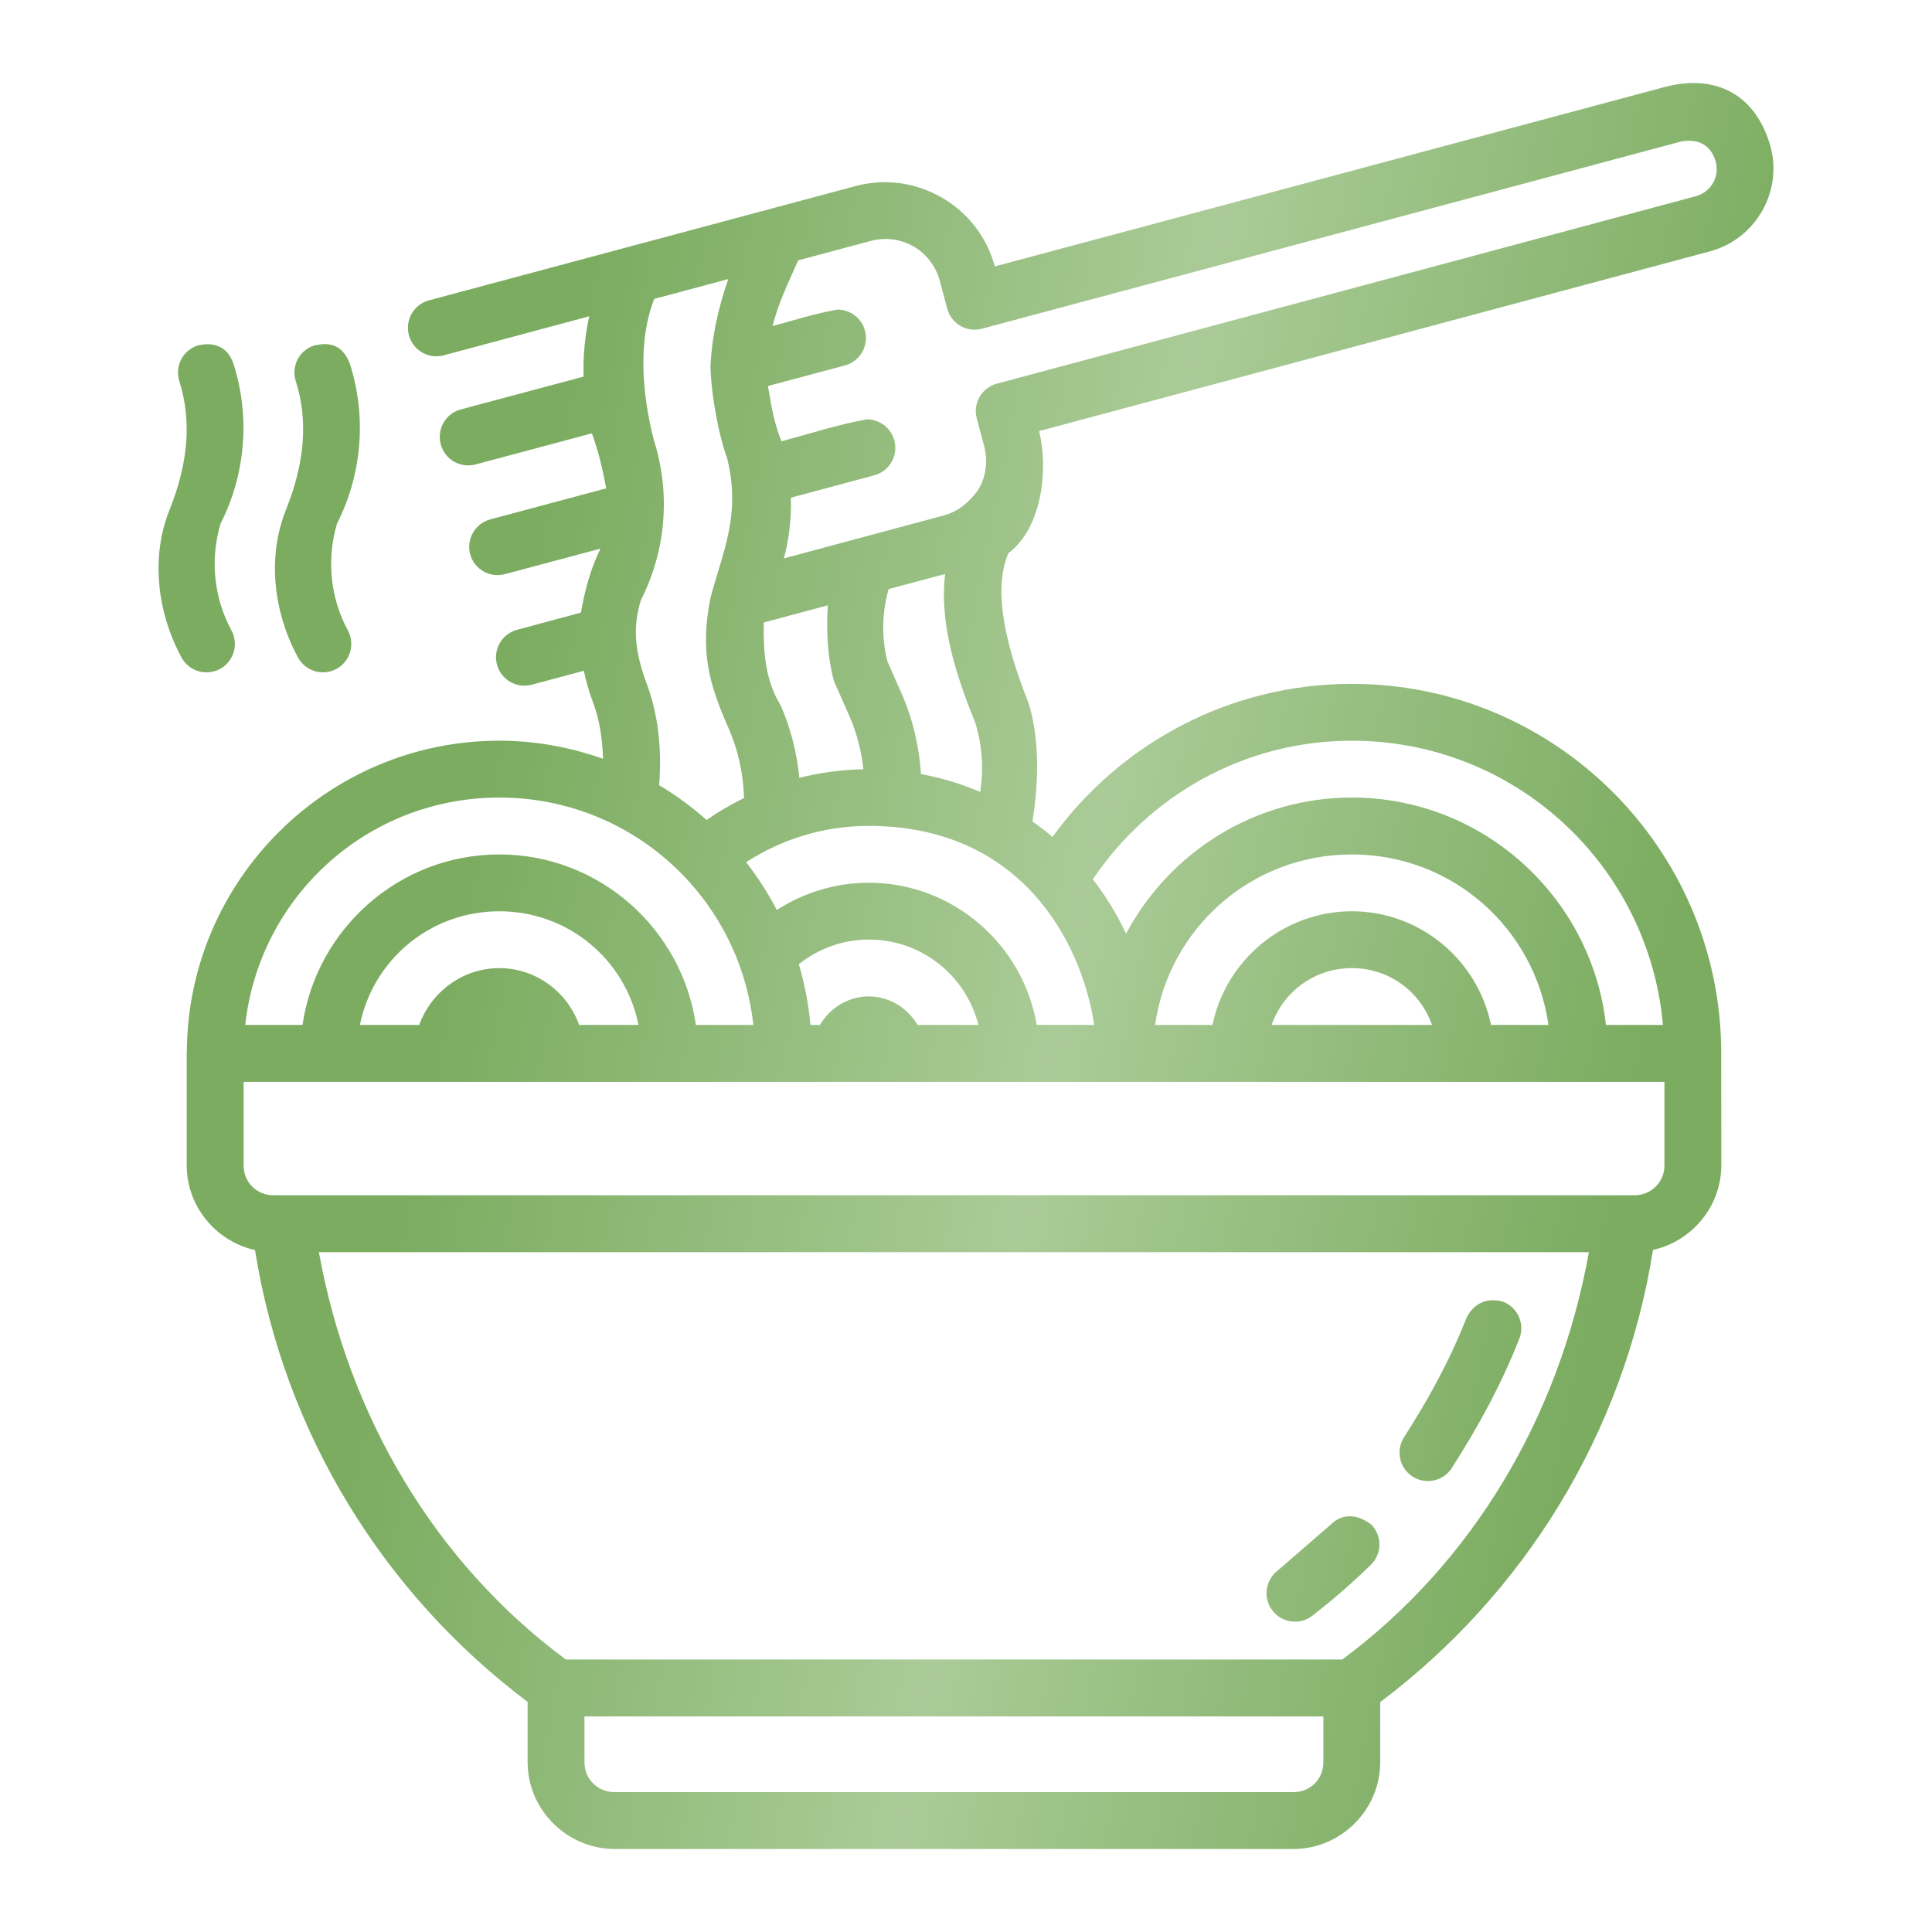 <svg width="31" height="31" viewBox="0 0 31 31" fill="none" xmlns="http://www.w3.org/2000/svg">
<path d="M27.618 16.861C27.596 13.611 24.947 10.973 21.692 10.973C19.717 10.973 17.965 11.941 16.888 13.429C16.785 13.341 16.678 13.259 16.567 13.181C16.674 12.503 16.674 11.835 16.505 11.283C16.172 10.45 15.91 9.493 16.181 8.876C16.727 8.462 16.823 7.52 16.673 6.917L27.441 4.032C28.165 3.837 28.605 3.08 28.41 2.355C28.175 1.516 27.536 1.188 26.734 1.39L15.962 4.275C15.703 3.307 14.698 2.726 13.73 2.985L6.881 4.82C6.639 4.886 6.496 5.136 6.561 5.378C6.626 5.622 6.876 5.767 7.12 5.701L9.455 5.075C9.383 5.394 9.355 5.719 9.364 6.043L7.392 6.57C7.149 6.636 7.006 6.886 7.072 7.129C7.137 7.373 7.388 7.517 7.632 7.452L9.497 6.953C9.604 7.247 9.675 7.551 9.727 7.836L7.867 8.334C7.624 8.399 7.479 8.649 7.544 8.893C7.611 9.135 7.86 9.278 8.103 9.212L9.635 8.803C9.471 9.139 9.383 9.479 9.321 9.83L8.298 10.105C8.054 10.169 7.909 10.42 7.974 10.663C8.039 10.907 8.29 11.052 8.534 10.986L9.368 10.763C9.404 10.934 9.455 11.11 9.523 11.293C9.615 11.538 9.667 11.847 9.676 12.175C9.155 11.991 8.596 11.885 8.012 11.885C5.258 11.885 3.015 14.119 2.998 16.87C2.997 16.874 2.997 16.875 2.997 16.878C2.997 16.886 2.996 16.893 2.996 16.901V18.698C2.996 19.361 3.469 19.92 4.092 20.058C4.562 23.016 6.175 25.585 8.466 27.308V28.275C8.466 29.04 9.098 29.668 9.863 29.668H20.752C21.517 29.668 22.146 29.04 22.146 28.275V27.311C24.439 25.588 26.053 23.017 26.523 20.056C27.146 19.917 27.619 19.36 27.619 18.698L27.618 16.861ZM12.322 6.194C12.733 6.084 13.145 5.974 13.556 5.864C13.8 5.799 13.945 5.548 13.879 5.304C13.825 5.105 13.644 4.967 13.438 4.968C13.083 5.028 12.703 5.15 12.396 5.232C12.492 4.852 12.645 4.547 12.807 4.178L13.966 3.867C14.458 3.735 14.949 4.018 15.081 4.51L15.198 4.951C15.263 5.195 15.514 5.34 15.757 5.274L26.969 2.272C27.259 2.216 27.455 2.336 27.529 2.591C27.595 2.84 27.454 3.083 27.205 3.15L15.996 6.156C15.752 6.22 15.607 6.471 15.673 6.715L15.79 7.152C15.871 7.454 15.794 7.757 15.634 7.941C15.474 8.125 15.324 8.222 15.145 8.27L12.578 8.96C12.663 8.642 12.7 8.314 12.69 7.986L14.027 7.627C14.271 7.562 14.415 7.312 14.35 7.069C14.298 6.869 14.118 6.73 13.912 6.728C13.458 6.809 12.994 6.959 12.541 7.081C12.415 6.787 12.369 6.46 12.322 6.194ZM11.686 4.478C11.517 4.961 11.421 5.426 11.4 5.868C11.411 6.377 11.549 7.042 11.664 7.341C11.894 8.245 11.603 8.84 11.402 9.583C11.232 10.436 11.363 10.944 11.691 11.686C11.847 12.043 11.928 12.423 11.938 12.805C11.728 12.908 11.527 13.025 11.337 13.157C11.102 12.947 10.848 12.761 10.576 12.598C10.624 12.016 10.557 11.453 10.378 10.973C10.157 10.382 10.168 10.017 10.283 9.629C10.687 8.836 10.763 7.915 10.492 7.065C10.288 6.267 10.245 5.436 10.498 4.796L11.686 4.478ZM3.175 5.543C2.933 5.619 2.8 5.878 2.878 6.119C3.08 6.753 3.018 7.44 2.721 8.179C2.424 8.918 2.509 9.8 2.912 10.549C3.032 10.77 3.307 10.853 3.529 10.734C3.751 10.615 3.834 10.336 3.713 10.114C3.43 9.589 3.369 8.975 3.538 8.404C3.941 7.611 4.017 6.688 3.747 5.84C3.644 5.531 3.396 5.49 3.175 5.543ZM5.043 5.543C4.801 5.619 4.668 5.878 4.747 6.119C4.949 6.753 4.886 7.44 4.589 8.179C4.292 8.918 4.377 9.8 4.781 10.549C4.9 10.769 5.175 10.852 5.396 10.734C5.619 10.615 5.702 10.337 5.581 10.114C5.298 9.589 5.238 8.974 5.407 8.403C5.809 7.61 5.885 6.688 5.615 5.84C5.484 5.495 5.247 5.498 5.043 5.543ZM15.165 9.21C15.066 10.058 15.375 10.914 15.649 11.599C15.762 11.961 15.784 12.339 15.729 12.707C15.428 12.578 15.108 12.482 14.778 12.42C14.749 11.974 14.645 11.532 14.461 11.115L14.239 10.612C14.143 10.23 14.15 9.833 14.258 9.452L15.165 9.21ZM13.283 9.713C13.254 10.155 13.283 10.559 13.38 10.926L13.626 11.482C13.748 11.758 13.821 12.048 13.854 12.343C13.501 12.35 13.157 12.398 12.826 12.481C12.786 12.083 12.69 11.689 12.525 11.316C12.266 10.897 12.248 10.41 12.255 9.988L13.283 9.713ZM21.692 11.885C24.314 11.885 26.454 13.885 26.683 16.446H25.768C25.541 14.398 23.799 12.797 21.692 12.797C20.123 12.797 18.758 13.684 18.068 14.982C17.922 14.67 17.744 14.378 17.535 14.109C18.436 12.772 19.955 11.885 21.692 11.885ZM8.012 12.797C10.13 12.797 11.863 14.389 12.088 16.446H11.166C10.944 14.903 9.615 13.71 8.012 13.71C6.409 13.71 5.077 14.903 4.854 16.446H3.935C4.16 14.389 5.894 12.797 8.012 12.797ZM13.94 13.252C16.39 13.252 17.359 15.124 17.557 16.446H16.635C16.416 15.155 15.29 14.164 13.94 14.164C13.398 14.164 12.891 14.327 12.464 14.601C12.323 14.33 12.158 14.073 11.972 13.834C12.539 13.468 13.212 13.252 13.94 13.252ZM21.692 13.71C23.305 13.71 24.626 14.895 24.846 16.446H23.924C23.712 15.408 22.79 14.622 21.692 14.622C20.593 14.622 19.668 15.408 19.455 16.446H18.534C18.754 14.895 20.078 13.71 21.692 13.71ZM8.012 14.622C9.121 14.622 10.037 15.401 10.245 16.446H9.293C9.104 15.918 8.602 15.534 8.012 15.534C7.422 15.534 6.917 15.918 6.727 16.446H5.775C5.984 15.401 6.903 14.622 8.012 14.622ZM13.94 15.076C14.794 15.076 15.499 15.657 15.7 16.446H14.723C14.564 16.175 14.272 15.988 13.94 15.988C13.607 15.988 13.316 16.175 13.156 16.446H13.004C12.973 16.11 12.911 15.784 12.818 15.471C13.127 15.227 13.512 15.076 13.94 15.076ZM21.692 15.534C22.292 15.534 22.791 15.913 22.977 16.446H20.404C20.591 15.913 21.091 15.534 21.692 15.534ZM3.909 17.359H26.707V18.698C26.707 18.97 26.494 19.179 26.222 19.179H4.39C4.118 19.179 3.909 18.97 3.909 18.698V17.359ZM5.117 20.092H25.495C25.016 22.749 23.619 25.084 21.537 26.628H9.079C6.996 25.084 5.596 22.75 5.117 20.092ZM23.53 21.148C23.25 21.857 22.916 22.455 22.53 23.06C22.392 23.273 22.454 23.558 22.668 23.694C22.881 23.828 23.163 23.765 23.297 23.552C23.702 22.918 24.07 22.259 24.378 21.482C24.471 21.248 24.357 20.982 24.122 20.889C23.848 20.803 23.631 20.935 23.53 21.148ZM20.496 25.205C20.299 25.36 20.264 25.646 20.419 25.844C20.573 26.043 20.859 26.079 21.058 25.925C21.376 25.676 21.69 25.407 21.994 25.11C22.176 24.935 22.181 24.645 22.004 24.464C21.745 24.265 21.513 24.306 21.359 24.457L20.496 25.205ZM9.378 27.541H21.234V28.275C21.234 28.547 21.024 28.756 20.752 28.756H9.863C9.591 28.756 9.378 28.547 9.378 28.275V27.541Z" fill="url(#paint0_linear_1376_3258)"/>
<defs>
<linearGradient id="paint0_linear_1376_3258" x1="5.946" y1="1.332" x2="33.038" y2="6.748" gradientUnits="userSpaceOnUse">
<stop offset="0.144" stop-color="#7BAC60"/>
<stop offset="0.5" stop-color="#AACB97"/>
<stop offset="0.839" stop-color="#7BAC60"/>
</linearGradient>
</defs>
</svg>
